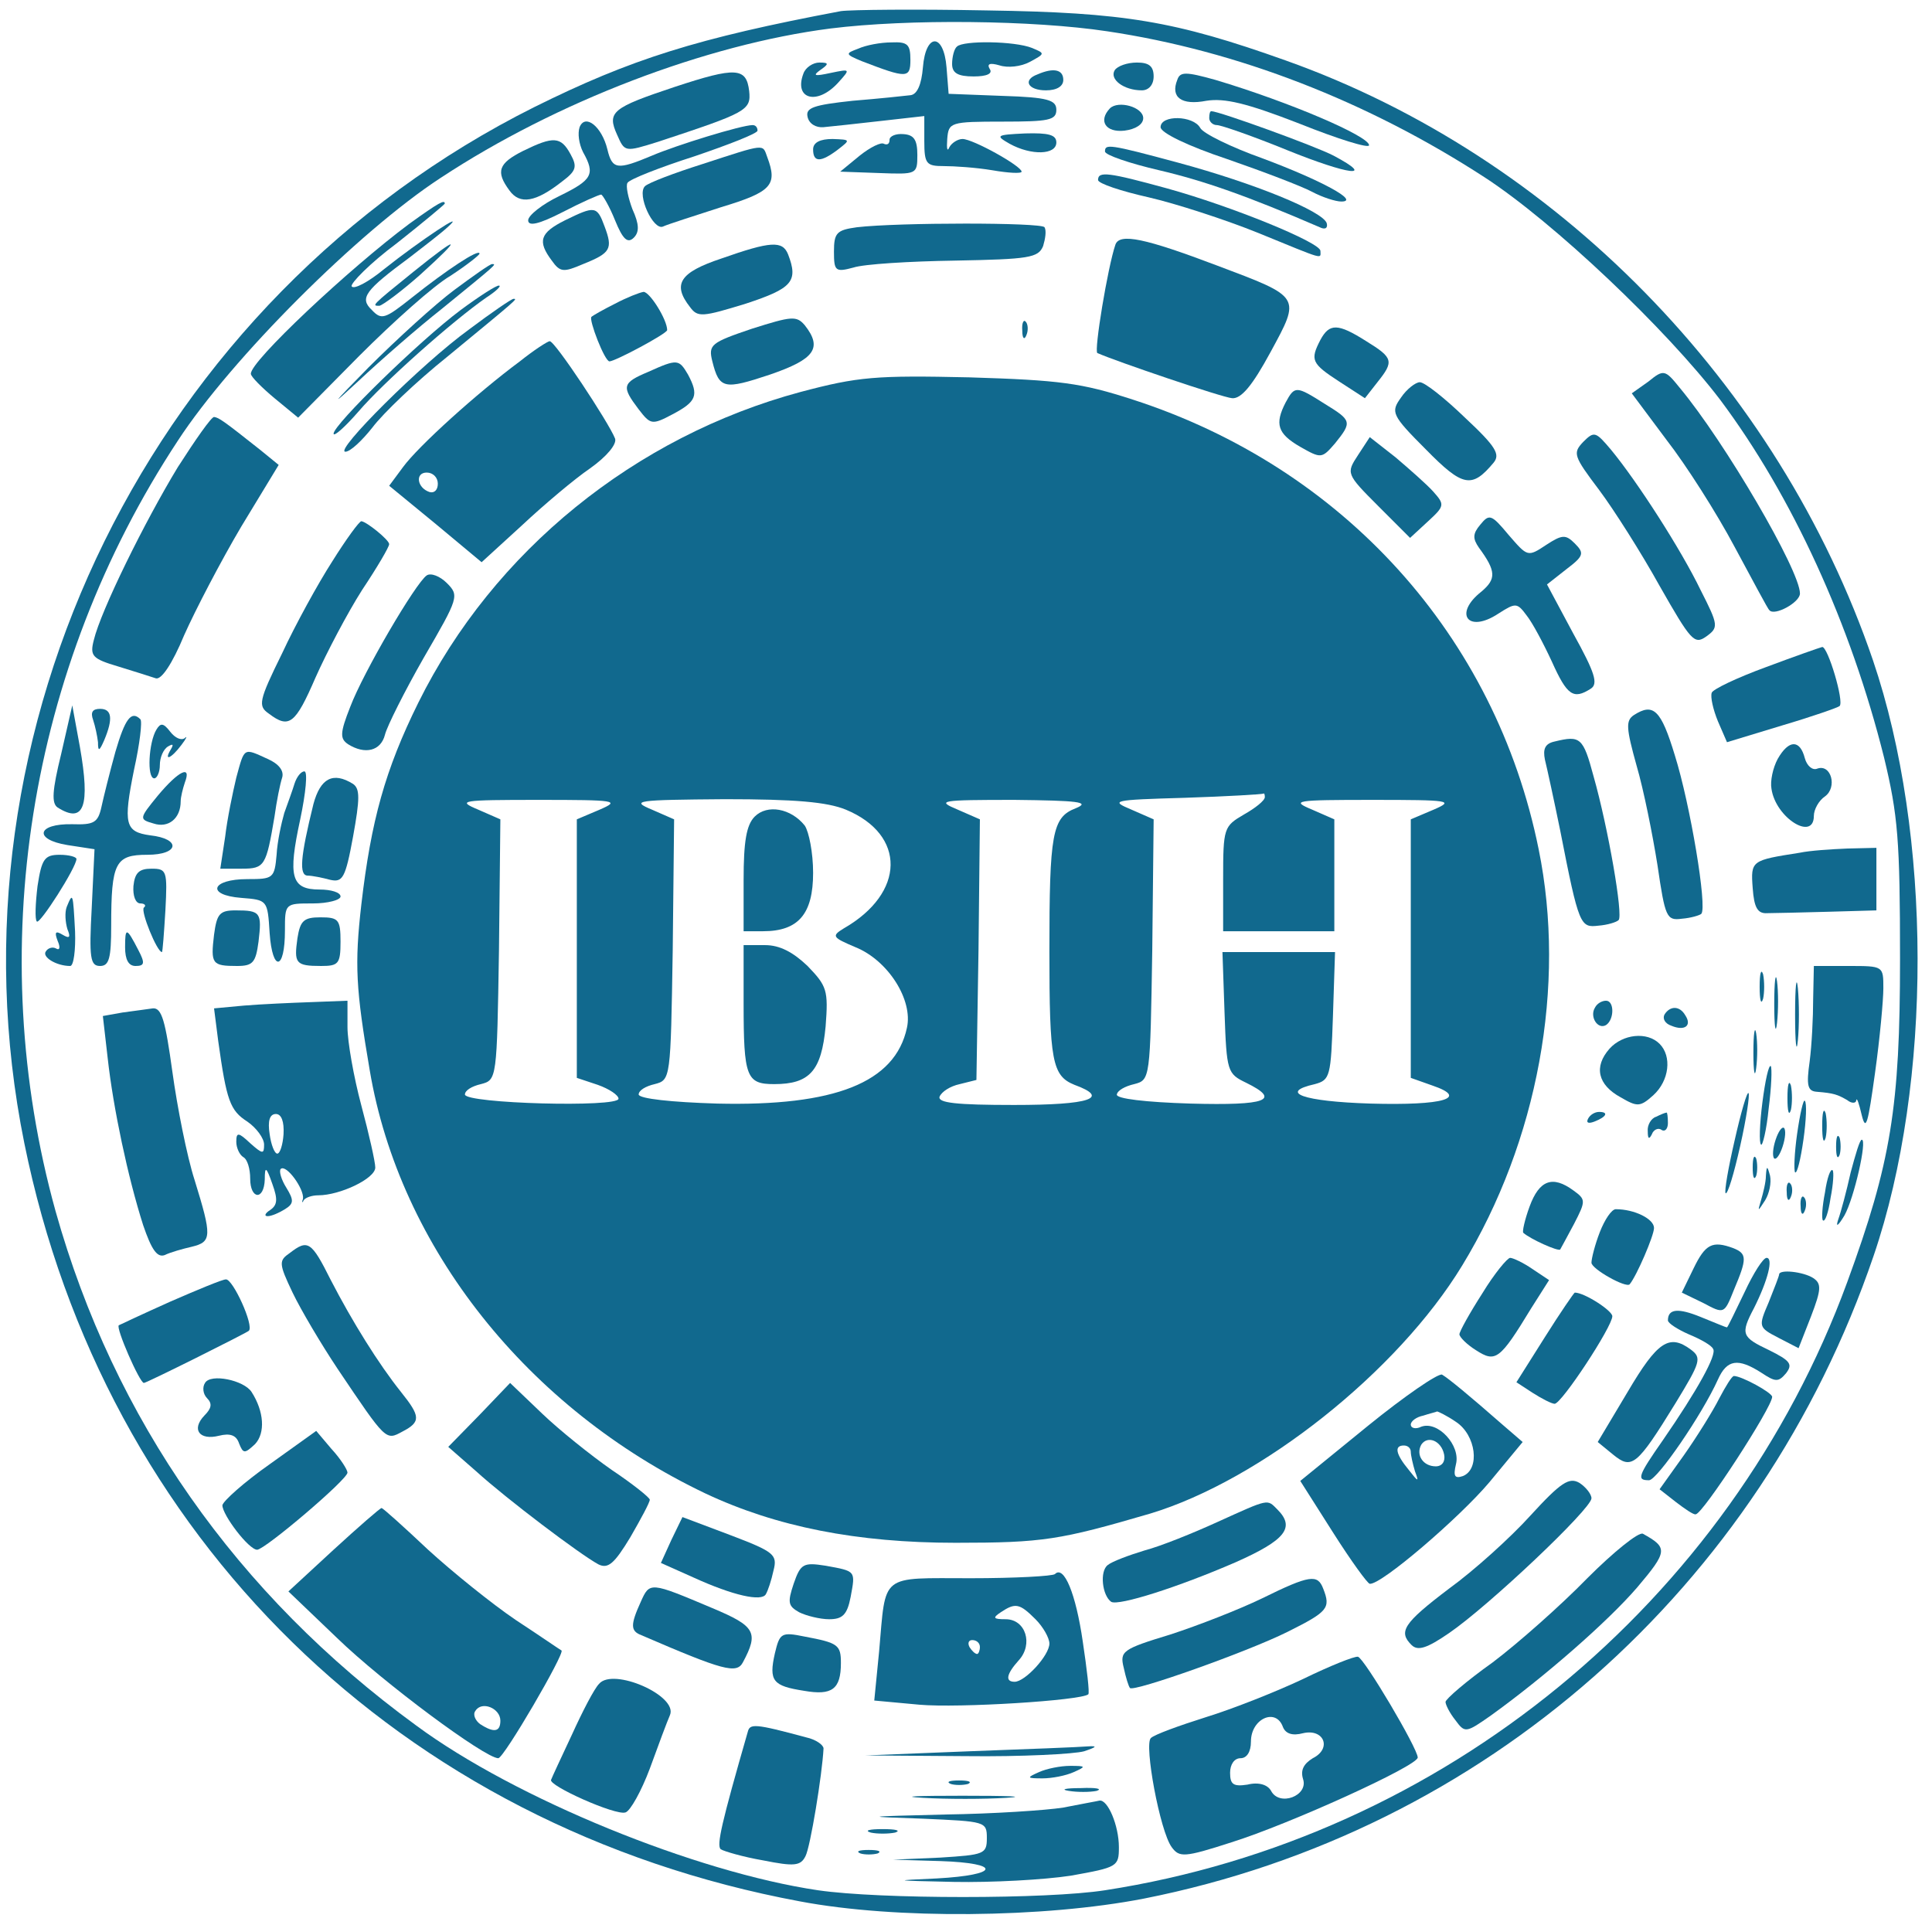 <?xml version="1.0" standalone="no"?>
<!DOCTYPE svg PUBLIC "-//W3C//DTD SVG 20010904//EN"
 "http://www.w3.org/TR/2001/REC-SVG-20010904/DTD/svg10.dtd">
<svg version="1.0" xmlns="http://www.w3.org/2000/svg"
 width="278pt" height="277pt" viewBox="0 0 278 277"
 preserveAspectRatio="xMidYMid meet">

<g transform="translate(0,277) scale(0.1,-0.1)"
fill="#11698E" stroke="none">
<path d="M1210 2754 c-207 -39 -302 -69 -441 -138 -550 -275 -855 -894 -734
-1491 115 -567 541 -984 1116 -1091 137 -26 351 -24 495 4 490 97 887 447
1050 925 85 249 84 607 -1 857 -136 398 -457 725 -845 863 -160 57 -232 69
-430 72 -102 2 -196 1 -210 -1z m383 -29 c188 -28 375 -101 543 -210 100 -65
262 -219 339 -320 104 -139 188 -323 236 -515 20 -83 23 -119 23 -290 0 -213
-13 -293 -76 -465 -169 -461 -582 -800 -1068 -875 -83 -13 -324 -13 -413 0
-176 26 -436 132 -578 237 -259 189 -435 441 -519 740 -104 375 -40 781 176
1109 77 118 260 301 378 378 167 110 382 192 561 215 112 14 292 12 398 -4z"/>
<path d="M1235 2700 c-19 -7 -19 -8 5 -18 65 -25 70 -25 70 2 0 22 -4 26 -27
25 -16 0 -37 -4 -48 -9z"/>
<path d="M1328 2673 c-2 -24 -8 -39 -18 -40 -8 -1 -46 -5 -83 -8 -56 -6 -68
-10 -65 -23 2 -10 12 -16 23 -15 11 1 48 5 83 9 l62 7 0 -36 c0 -33 3 -36 28
-36 15 0 46 -2 70 -6 23 -4 42 -5 42 -2 0 8 -70 47 -85 47 -7 0 -16 -6 -19
-12 -3 -7 -4 -2 -3 12 2 24 4 25 80 25 66 0 77 2 77 17 0 14 -12 18 -77 20
l-78 3 -3 38 c-4 50 -30 50 -34 0z"/>
<path d="M1377 2703 c-4 -3 -7 -15 -7 -25 0 -13 8 -18 31 -18 19 0 28 4 23 11
-4 7 0 9 14 5 12 -4 31 -2 44 5 22 12 22 12 3 20 -25 10 -99 11 -108 2z"/>
<path d="M1156 2664 c-14 -37 20 -46 50 -13 18 20 18 20 -11 14 -23 -5 -26 -4
-15 4 13 9 13 11 -1 11 -9 0 -20 -7 -23 -16z"/>
<path d="M1604 2669 c-8 -13 13 -29 39 -29 10 0 17 8 17 20 0 15 -7 20 -24 20
-14 0 -28 -5 -32 -11z"/>
<path d="M971 2645 c-90 -30 -98 -36 -83 -69 11 -25 11 -25 59 -10 127 42 134
45 131 73 -4 34 -19 35 -107 6z"/>
<path d="M1493 2663 c-22 -8 -14 -23 12 -23 16 0 25 6 25 15 0 15 -14 18 -37
8z"/>
<path d="M1694 2655 c-10 -25 6 -37 42 -30 26 4 57 -3 134 -33 55 -22 100 -36
100 -31 0 13 -114 62 -221 94 -43 12 -51 12 -55 0z"/>
<path d="M1597 2614 c-17 -18 -6 -35 21 -32 16 2 27 9 27 18 0 16 -36 26 -48
14z"/>
<path d="M1740 2600 c0 -5 5 -10 11 -10 6 0 52 -16 101 -36 89 -36 129 -41 67
-8 -27 14 -165 64 -176 64 -2 0 -3 -4 -3 -10z"/>
<path d="M834 2587 c-3 -9 -1 -24 5 -36 18 -32 13 -40 -34 -63 -25 -12 -45
-28 -45 -35 0 -9 15 -6 50 12 27 14 52 25 55 25 2 0 12 -17 20 -37 11 -27 18
-34 27 -25 8 8 8 19 -2 41 -6 16 -10 34 -7 38 3 5 46 22 96 38 50 17 91 33 91
37 0 5 -3 8 -7 8 -16 0 -110 -29 -145 -44 -50 -21 -57 -20 -64 9 -8 33 -32 52
-40 32z"/>
<path d="M1670 2587 c0 -8 39 -27 96 -46 52 -18 107 -39 122 -47 15 -8 34 -14
42 -14 28 0 -30 31 -113 62 -45 16 -86 36 -90 44 -10 18 -57 19 -57 1z"/>
<path d="M1280 2569 c0 -6 -3 -8 -8 -6 -4 3 -20 -5 -35 -17 l-28 -23 56 -2
c54 -2 55 -2 55 26 0 22 -5 29 -20 30 -11 1 -20 -3 -20 -8z"/>
<path d="M1453 2563 c31 -17 67 -16 67 2 0 11 -11 14 -45 13 -42 -2 -43 -3
-22 -15z"/>
<path d="M753 2553 c-36 -18 -40 -30 -20 -57 15 -21 38 -17 76 13 20 15 22 21
12 39 -14 26 -25 26 -68 5z"/>
<path d="M1170 2555 c0 -19 11 -19 36 0 18 14 18 14 -8 15 -18 0 -28 -5 -28
-15z"/>
<path d="M1011 2534 c-41 -13 -78 -27 -83 -32 -12 -12 12 -64 26 -58 6 3 44
15 84 28 73 22 81 32 66 72 -7 19 -1 20 -93 -10z"/>
<path d="M1590 2552 c0 -5 35 -17 78 -27 64 -15 127 -37 231 -82 8 -4 12 -1
10 6 -6 17 -103 57 -214 87 -100 27 -105 27 -105 16z"/>
<path d="M1580 2511 c0 -5 33 -16 73 -25 39 -9 110 -32 157 -51 98 -40 90 -38
90 -26 0 12 -127 64 -221 90 -84 23 -99 25 -99 12z"/>
<path d="M589 2448 c-86 -64 -230 -199 -228 -216 0 -4 16 -20 34 -35 l34 -28
88 89 c49 49 107 101 131 115 23 15 42 30 42 32 0 8 -48 -24 -97 -63 -39 -31
-44 -33 -58 -18 -18 17 -10 28 55 76 18 14 43 33 54 43 31 28 -42 -21 -91 -60
-23 -19 -44 -30 -47 -25 -2 4 26 33 65 62 38 30 69 56 69 57 0 6 -8 2 -51 -29z"/>
<path d="M813 2453 c-36 -18 -40 -30 -19 -58 12 -17 17 -17 45 -5 40 16 43 22
31 54 -11 30 -14 30 -57 9z"/>
<path d="M1233 2443 c-29 -4 -33 -8 -33 -35 0 -28 2 -30 28 -23 15 5 81 9 146
10 107 2 120 4 127 21 3 10 5 22 2 27 -4 7 -210 7 -270 0z"/>
<path d="M1605 2418 c-11 -32 -31 -153 -26 -156 27 -12 180 -64 194 -65 13 -1
29 18 55 66 44 81 45 79 -77 125 -103 39 -140 47 -146 30z"/>
<path d="M595 2379 c-62 -50 -60 -49 -49 -49 5 1 32 21 59 45 62 56 57 58 -10
4z"/>
<path d="M1038 2398 c-60 -20 -71 -37 -45 -70 11 -15 18 -14 80 5 67 22 76 32
61 71 -8 20 -25 19 -96 -6z"/>
<path d="M654 2353 c-27 -20 -83 -71 -124 -112 -52 -53 -57 -59 -15 -20 33 31
87 78 120 104 81 66 80 65 73 65 -3 0 -27 -17 -54 -37z"/>
<path d="M663 2324 c-59 -44 -183 -165 -183 -178 0 -5 16 9 36 32 35 41 135
130 184 164 14 9 22 17 18 17 -3 1 -28 -15 -55 -35z"/>
<path d="M885 2333 c-16 -8 -32 -17 -34 -19 -4 -4 19 -64 26 -64 8 0 83 40 83
45 0 15 -25 55 -34 55 -6 -1 -24 -8 -41 -17z"/>
<path d="M675 2296 c-69 -50 -195 -176 -178 -176 7 0 24 16 39 35 15 20 63 66
108 102 102 84 101 83 95 83 -3 0 -32 -20 -64 -44z"/>
<path d="M1082 2297 c-59 -20 -63 -23 -57 -47 10 -40 17 -41 83 -19 64 22 76
38 50 71 -12 14 -19 13 -76 -5z"/>
<path d="M1471 2294 c0 -11 3 -14 6 -6 3 7 2 16 -1 19 -3 4 -6 -2 -5 -13z"/>
<path d="M1900 2281 c-15 -29 -13 -34 27 -60 l37 -24 18 23 c24 30 23 35 -16
59 -41 26 -53 26 -66 2z"/>
<path d="M748 2250 c-62 -46 -146 -122 -168 -152 l-20 -27 67 -55 66 -55 58
53 c32 30 76 67 98 82 24 17 39 35 36 43 -9 23 -87 141 -94 140 -3 0 -23 -13
-43 -29z m-118 -176 c0 -9 -5 -14 -12 -12 -18 6 -21 28 -4 28 9 0 16 -7 16
-16z"/>
<path d="M933 2235 c-38 -16 -39 -21 -14 -54 17 -22 19 -23 49 -7 34 18 38 27
22 57 -13 22 -15 23 -57 4z"/>
<path d="M2372 2221 l-24 -17 50 -67 c28 -36 72 -105 98 -154 26 -48 48 -90
50 -91 7 -9 44 11 44 24 0 33 -108 218 -173 296 -21 26 -23 27 -45 9z"/>
<path d="M1152 2206 c-238 -64 -442 -229 -550 -447 -48 -97 -68 -170 -82 -290
-10 -87 -8 -122 12 -239 43 -255 227 -487 483 -609 102 -48 218 -71 360 -71
126 0 150 4 280 42 159 48 356 204 449 357 109 179 150 403 110 599 -62 307
-281 549 -584 647 -74 24 -105 28 -235 32 -135 3 -160 1 -243 -21z m668 -583
c0 -5 -14 -16 -30 -25 -29 -17 -30 -19 -30 -93 l0 -75 80 0 80 0 0 80 0 81
-32 14 c-31 13 -25 14 87 14 112 0 118 -1 88 -14 l-33 -14 0 -186 0 -186 31
-11 c53 -18 17 -29 -89 -26 -97 3 -133 16 -80 28 22 6 23 11 26 98 l3 92 -81
0 -81 0 3 -87 c3 -85 4 -88 31 -101 51 -25 30 -33 -80 -30 -65 2 -107 7 -106
13 1 6 12 12 25 15 23 6 23 7 26 193 l2 188 -32 14 c-31 13 -28 14 77 17 61 2
111 5 113 6 1 1 2 -1 2 -5z m-957 -18 l-33 -14 0 -186 0 -186 30 -10 c17 -6
30 -15 30 -20 0 -13 -220 -7 -221 6 0 6 10 12 23 15 23 6 23 7 26 193 l2 188
-32 14 c-31 13 -25 14 87 14 112 0 118 -1 88 -14z m354 0 c87 -36 86 -120 -3
-171 -18 -11 -16 -13 17 -27 47 -19 83 -76 74 -116 -17 -79 -104 -113 -273
-109 -66 2 -112 7 -113 13 0 6 10 12 23 15 23 6 23 7 26 193 l2 188 -32 14
c-31 13 -23 14 105 15 101 0 147 -4 174 -15z m331 2 c-34 -13 -38 -36 -38
-206 0 -158 4 -179 36 -192 52 -19 23 -29 -87 -29 -83 0 -110 3 -107 12 3 7
15 15 29 18 l24 6 3 187 2 188 -32 14 c-31 13 -26 14 82 14 91 -1 110 -3 88
-12z"/>
<path d="M1086 1595 c-12 -12 -16 -36 -16 -91 l0 -74 28 0 c51 0 72 25 72 84
0 29 -6 59 -12 68 -20 25 -54 31 -72 13z"/>
<path d="M1070 1326 c0 -106 4 -116 44 -116 51 0 68 19 74 83 4 52 2 58 -26
87 -21 20 -40 30 -61 30 l-31 0 0 -84z"/>
<path d="M2016 2198 c-15 -21 -14 -25 36 -75 53 -54 66 -56 97 -19 10 12 4 23
-41 65 -29 28 -58 51 -65 51 -6 0 -19 -10 -27 -22z"/>
<path d="M1850 2191 c-16 -31 -12 -45 21 -64 30 -17 31 -17 50 5 25 31 24 33
-15 57 -41 26 -43 26 -56 2z"/>
<path d="M256 2098 c-48 -79 -111 -207 -121 -249 -6 -23 -2 -27 35 -38 23 -7
48 -15 54 -17 8 -3 24 21 41 62 16 36 53 107 82 156 l54 89 -27 22 c-53 42
-59 46 -66 47 -4 0 -27 -33 -52 -72z"/>
<path d="M2278 2134 c-15 -16 -14 -20 23 -69 21 -28 61 -91 87 -138 45 -79 50
-85 67 -73 18 13 18 16 -8 67 -28 58 -91 156 -129 202 -22 26 -24 27 -40 11z"/>
<path d="M1954 2115 c-17 -26 -17 -27 29 -73 l46 -46 26 24 c24 22 24 24 7 43
-9 10 -34 32 -54 49 l-37 29 -17 -26z"/>
<path d="M2130 2015 c-11 -13 -11 -20 -2 -33 25 -34 25 -45 4 -63 -41 -32 -20
-61 24 -32 25 16 27 16 41 -3 8 -10 24 -40 36 -66 22 -49 31 -55 56 -39 11 7
6 23 -25 79 l-38 71 28 22 c25 19 26 23 12 37 -13 13 -18 13 -41 -2 -27 -18
-27 -17 -54 14 -25 30 -28 31 -41 15z"/>
<path d="M478 1962 c-20 -31 -53 -91 -72 -132 -34 -69 -35 -76 -19 -87 29 -22
38 -15 67 52 16 36 46 93 67 126 22 33 39 62 39 66 0 6 -32 32 -40 33 -3 0
-22 -26 -42 -58z"/>
<path d="M614 1942 c-16 -11 -91 -139 -110 -189 -15 -38 -15 -46 -3 -54 24
-15 47 -10 53 14 3 12 28 62 56 111 50 86 51 89 33 107 -10 10 -23 15 -29 11z"/>
<path d="M2541 1810 c-41 -15 -77 -32 -78 -37 -2 -6 2 -24 9 -41 l13 -30 79
24 c44 13 81 26 83 28 7 6 -17 86 -25 85 -4 -1 -41 -14 -81 -29z"/>
<path d="M88 1685 c-13 -53 -14 -71 -5 -77 38 -24 47 2 32 87 l-11 60 -16 -70z"/>
<path d="M134 1734 c3 -9 6 -23 7 -32 0 -14 2 -13 9 3 13 31 11 45 -6 45 -11
0 -14 -5 -10 -16z"/>
<path d="M2351 1741 c-12 -8 -11 -19 4 -73 10 -34 23 -99 30 -143 11 -75 13
-80 35 -77 13 1 26 5 28 7 9 9 -16 158 -38 228 -20 66 -31 76 -59 58z"/>
<path d="M166 1688 c-8 -29 -17 -65 -20 -79 -5 -23 -11 -26 -42 -25 -51 1 -56
-22 -7 -30 l39 -6 -4 -84 c-4 -73 -2 -84 12 -84 13 0 16 11 16 58 0 91 6 102
52 102 46 0 49 23 4 28 -36 5 -39 16 -23 95 8 36 12 69 9 72 -13 13 -22 1 -36
-47z"/>
<path d="M225 1720 c-11 -18 -14 -70 -3 -70 4 0 8 9 8 19 0 11 5 23 12 27 7 4
8 3 4 -4 -11 -18 0 -14 15 6 7 9 9 14 5 10 -5 -4 -14 0 -21 9 -10 13 -14 13
-20 3z"/>
<path d="M2237 1703 c-14 -3 -17 -11 -14 -26 3 -12 13 -58 22 -102 27 -138 29
-140 55 -137 13 1 26 5 29 8 7 6 -15 133 -36 207 -15 56 -19 59 -56 50z"/>
<path d="M2558 1678 c-7 -13 -11 -32 -9 -43 6 -42 61 -76 61 -39 0 9 7 22 16
28 18 13 9 47 -11 40 -7 -3 -15 4 -18 15 -7 27 -23 27 -39 -1z"/>
<path d="M340 1651 c-5 -21 -13 -59 -16 -85 l-7 -46 31 0 c33 0 35 4 47 75 3
22 8 47 11 56 3 10 -5 20 -21 27 -35 16 -33 17 -45 -27z"/>
<path d="M227 1625 c-27 -33 -27 -34 -6 -40 21 -7 39 7 39 32 0 6 3 18 6 27
10 26 -9 17 -39 -19z"/>
<path d="M424 1643 c-3 -10 -10 -29 -15 -43 -4 -14 -10 -41 -11 -60 -3 -34 -5
-35 -42 -35 -52 0 -60 -23 -9 -27 38 -3 38 -3 41 -51 4 -56 22 -54 22 4 0 39
0 39 40 39 22 0 40 5 40 10 0 6 -14 10 -30 10 -41 0 -46 18 -28 101 8 38 11
69 6 69 -5 0 -11 -8 -14 -17z"/>
<path d="M451 1613 c-19 -77 -21 -103 -8 -103 6 0 21 -3 32 -6 18 -4 22 2 33
62 10 55 10 69 0 76 -29 18 -47 8 -57 -29z"/>
<path d="M2590 1543 c-70 -11 -71 -11 -68 -51 2 -28 7 -37 21 -36 9 0 49 1 87
2 l70 2 0 45 0 45 -42 -1 c-24 -1 -54 -3 -68 -6z"/>
<path d="M54 1495 c-3 -25 -4 -48 -1 -51 4 -5 57 78 57 90 0 3 -11 6 -24 6
-22 0 -26 -6 -32 -45z"/>
<path d="M192 1495 c-1 -14 3 -25 10 -25 6 0 9 -3 5 -6 -5 -5 19 -64 26 -64 1
0 3 27 5 60 3 57 2 60 -20 60 -18 0 -24 -6 -26 -25z"/>
<path d="M96 1465 c-3 -8 -2 -22 1 -32 5 -12 3 -14 -7 -8 -10 6 -12 4 -7 -9 4
-9 3 -14 -2 -11 -5 3 -12 1 -15 -4 -6 -8 15 -21 35 -21 5 0 8 23 7 50 -3 55
-3 57 -12 35z"/>
<path d="M308 1425 c-5 -42 -3 -45 33 -45 23 0 27 5 31 35 5 42 3 45 -33 45
-23 0 -27 -5 -31 -35z"/>
<path d="M428 1420 c-5 -36 -3 -40 34 -40 25 0 28 3 28 35 0 32 -3 35 -29 35
-24 0 -29 -5 -33 -30z"/>
<path d="M180 1407 c0 -18 5 -27 15 -27 13 0 14 4 4 23 -17 33 -19 33 -19 4z"/>
<path d="M2532 1350 c0 -19 2 -27 5 -17 2 9 2 25 0 35 -3 9 -5 1 -5 -18z"/>
<path d="M2553 1325 c0 -33 2 -45 4 -27 2 18 2 45 0 60 -2 15 -4 0 -4 -33z"/>
<path d="M2583 1310 c0 -41 2 -58 4 -37 2 20 2 54 0 75 -2 20 -4 3 -4 -38z"/>
<path d="M2609 1333 c0 -27 -2 -67 -5 -90 -5 -35 -3 -43 10 -44 25 -2 30 -4
44 -12 6 -5 13 -5 13 0 1 4 4 -5 8 -22 6 -24 9 -11 19 61 7 50 12 105 12 122
0 32 0 32 -50 32 l-50 0 -1 -47z"/>
<path d="M351 1323 l-43 -4 6 -47 c12 -86 17 -100 42 -116 13 -9 24 -24 24
-33 0 -14 -2 -14 -20 2 -17 16 -20 16 -20 2 0 -9 5 -19 10 -22 6 -3 10 -17 10
-31 0 -30 20 -32 21 -1 0 19 2 19 11 -7 8 -22 7 -30 -3 -37 -8 -5 -9 -9 -4 -9
6 0 17 5 25 10 13 8 13 13 2 31 -7 11 -11 24 -8 27 8 7 34 -29 32 -43 -2 -5
-1 -7 1 -2 3 4 12 7 21 7 31 0 82 24 82 40 0 8 -9 48 -20 89 -11 41 -20 92
-20 113 l0 38 -52 -2 c-29 -1 -73 -3 -97 -5z m57 -185 c-1 -15 -5 -28 -9 -28
-4 0 -9 13 -11 28 -3 19 0 29 9 29 8 0 12 -11 11 -29z"/>
<path d="M2295 1320 c-8 -13 4 -32 16 -25 12 8 12 35 0 35 -6 0 -13 -4 -16
-10z"/>
<path d="M176 1313 l-28 -5 7 -61 c8 -72 29 -171 51 -240 12 -35 20 -47 31
-43 8 4 26 9 39 12 29 7 29 15 4 96 -11 34 -25 105 -32 156 -10 72 -15 92 -28
91 -8 -1 -28 -4 -44 -6z"/>
<path d="M2395 1310 c-3 -6 1 -13 10 -16 19 -8 30 0 20 15 -8 14 -22 14 -30 1z"/>
<path d="M2523 1255 c0 -27 2 -38 4 -22 2 15 2 37 0 50 -2 12 -4 0 -4 -28z"/>
<path d="M2316 1261 c-23 -26 -17 -52 16 -70 24 -14 28 -14 47 3 23 21 27 56
9 74 -18 18 -53 14 -72 -7z"/>
<path d="M2536 1184 c-4 -31 -5 -59 -2 -61 2 -3 8 21 11 52 4 31 5 58 3 61 -3
2 -8 -21 -12 -52z"/>
<path d="M2572 1190 c0 -19 2 -27 5 -17 2 9 2 25 0 35 -3 9 -5 1 -5 -18z"/>
<path d="M2496 1129 c-9 -39 -15 -73 -13 -76 3 -2 12 28 21 68 9 40 14 74 12
76 -2 3 -11 -28 -20 -68z"/>
<path d="M2586 1139 c-4 -28 -5 -53 -3 -56 3 -2 8 19 12 47 4 28 5 53 2 56 -2
3 -7 -19 -11 -47z"/>
<path d="M2622 1150 c0 -19 2 -27 5 -17 2 9 2 25 0 35 -3 9 -5 1 -5 -18z"/>
<path d="M2285 1160 c-3 -6 1 -7 9 -4 18 7 21 14 7 14 -6 0 -13 -4 -16 -10z"/>
<path d="M2383 1163 c-7 -2 -13 -12 -12 -21 0 -11 2 -12 6 -4 2 6 9 10 14 6 5
-3 9 2 9 10 0 9 -1 16 -2 15 -2 0 -9 -3 -15 -6z"/>
<path d="M2555 1130 c-4 -12 -5 -24 -2 -27 3 -2 8 5 12 17 4 12 5 24 2 27 -3
2 -8 -5 -12 -17z"/>
<path d="M2642 1120 c0 -14 2 -19 5 -12 2 6 2 18 0 25 -3 6 -5 1 -5 -13z"/>
<path d="M2663 1083 c-6 -27 -14 -57 -18 -68 -4 -12 0 -9 9 6 14 25 33 109 25
109 -3 0 -9 -21 -16 -47z"/>
<path d="M2522 1090 c0 -14 2 -19 5 -12 2 6 2 18 0 25 -3 6 -5 1 -5 -13z"/>
<path d="M2541 1078 c0 -9 -4 -25 -7 -35 -5 -17 -5 -17 6 0 6 10 9 25 7 35 -4
15 -5 15 -6 0z"/>
<path d="M2626 1054 c-4 -20 -5 -38 -3 -40 3 -3 8 11 11 32 4 20 5 38 3 40 -3
3 -8 -11 -11 -32z"/>
<path d="M2201 1034 c-7 -19 -11 -37 -9 -38 10 -9 50 -27 53 -24 1 2 10 18 20
37 17 33 17 35 -1 48 -30 22 -49 15 -63 -23z"/>
<path d="M2571 1054 c0 -11 3 -14 6 -6 3 7 2 16 -1 19 -3 4 -6 -2 -5 -13z"/>
<path d="M2591 1034 c0 -11 3 -14 6 -6 3 7 2 16 -1 19 -3 4 -6 -2 -5 -13z"/>
<path d="M2302 997 c-7 -18 -12 -38 -12 -44 0 -9 50 -37 55 -31 10 12 35 70
35 81 0 13 -28 27 -55 27 -6 0 -16 -15 -23 -33z"/>
<path d="M417 967 c-16 -11 -16 -15 4 -57 12 -25 41 -74 65 -110 70 -104 69
-103 93 -90 27 14 26 22 -2 57 -32 40 -70 101 -101 161 -28 56 -33 59 -59 39z"/>
<path d="M2437 945 l-17 -35 31 -15 c30 -16 30 -16 44 19 19 45 19 52 -1 60
-30 11 -40 6 -57 -29z"/>
<path d="M2133 909 c-18 -28 -33 -55 -33 -59 0 -4 11 -15 24 -23 28 -18 34
-14 79 60 l26 41 -24 16 c-13 9 -28 16 -32 16 -4 0 -23 -23 -40 -51z"/>
<path d="M2510 910 c-13 -27 -24 -50 -25 -50 -2 0 -18 7 -38 15 -32 13 -47 12
-47 -5 0 -4 14 -13 30 -20 17 -7 33 -16 35 -21 6 -8 -23 -60 -72 -131 -37 -53
-38 -58 -20 -58 12 1 76 94 99 145 13 29 29 31 62 10 21 -14 25 -14 36 -1 10
13 6 18 -24 33 -40 19 -42 23 -22 61 20 40 28 72 18 72 -5 0 -19 -22 -32 -50z"/>
<path d="M2560 936 c0 -2 -7 -20 -15 -40 -15 -35 -15 -36 14 -51 l29 -15 18
46 c15 39 15 47 3 55 -14 9 -49 13 -49 5z"/>
<path d="M245 897 c-38 -17 -72 -33 -74 -34 -5 -3 30 -83 36 -83 4 0 146 71
151 75 8 7 -23 75 -33 74 -5 0 -41 -15 -80 -32z"/>
<path d="M2223 846 l-41 -65 23 -15 c14 -9 28 -16 32 -16 10 0 83 111 83 126
0 8 -40 34 -54 34 -1 0 -21 -29 -43 -64z"/>
<path d="M2342 767 l-43 -72 22 -18 c27 -22 34 -17 90 74 36 59 38 65 22 77
-31 23 -48 12 -91 -61z"/>
<path d="M1968 718 l-97 -79 47 -74 c26 -41 50 -74 53 -74 16 -2 129 95 172
146 l48 58 -29 25 c-48 42 -77 66 -87 72 -6 2 -54 -31 -107 -74z m127 6 c29
-19 35 -68 10 -78 -12 -4 -14 0 -10 17 7 27 -26 63 -50 54 -8 -4 -15 -2 -15 3
0 5 8 11 18 13 9 3 18 5 20 6 1 0 14 -6 27 -15z m-17 -47 c2 -10 -3 -17 -12
-17 -18 0 -29 16 -21 31 9 14 29 6 33 -14z m-48 4 c0 -5 3 -18 6 -28 6 -16 5
-16 -9 2 -19 23 -21 35 -7 35 6 0 10 -4 10 -9z"/>
<path d="M295 780 c-4 -6 -3 -16 3 -22 8 -8 6 -15 -4 -25 -19 -20 -7 -36 21
-29 16 4 25 1 29 -11 6 -15 8 -15 23 -1 15 16 13 47 -5 75 -11 17 -59 27 -67
13z"/>
<path d="M2474 758 c-9 -18 -32 -55 -51 -82 l-35 -49 23 -18 c13 -10 26 -19
29 -18 10 0 110 154 110 169 0 6 -44 30 -55 30 -3 0 -12 -15 -21 -32z"/>
<path d="M690 734 l-45 -46 40 -35 c44 -40 150 -120 176 -134 14 -7 23 1 46
39 15 26 28 50 28 54 0 3 -25 23 -55 43 -30 21 -75 57 -100 81 l-46 44 -44
-46z"/>
<path d="M388 663 c-37 -26 -67 -53 -68 -59 0 -14 38 -64 50 -64 11 0 130 101
130 111 0 4 -10 20 -23 34 l-22 26 -67 -48z"/>
<path d="M2202 589 c-28 -31 -81 -79 -117 -105 -66 -50 -73 -62 -54 -81 9 -9
22 -5 54 17 57 39 205 179 205 194 0 6 -8 16 -17 22 -15 9 -27 1 -71 -47z"/>
<path d="M1752 580 c-35 -16 -82 -35 -105 -41 -23 -7 -47 -16 -53 -21 -12 -9
-8 -44 5 -53 11 -6 96 21 179 57 72 32 86 50 60 76 -15 15 -11 16 -86 -18z"/>
<path d="M480 540 l-65 -60 70 -67 c66 -64 213 -173 232 -173 8 0 96 151 91
155 -2 1 -31 21 -66 44 -34 23 -91 69 -126 101 -35 33 -65 60 -67 60 -2 0 -33
-27 -69 -60z m240 -246 c0 -16 -9 -18 -29 -5 -7 5 -11 14 -7 19 9 15 36 4 36
-14z"/>
<path d="M966 554 l-15 -33 47 -21 c57 -26 98 -35 104 -24 3 5 8 20 11 34 6
23 1 27 -62 51 l-69 26 -16 -33z"/>
<path d="M2284 499 c-38 -39 -99 -93 -136 -121 -38 -27 -68 -53 -68 -57 0 -4
6 -16 14 -26 14 -19 15 -19 52 7 75 54 167 134 210 184 44 52 44 57 8 77 -6 3
-42 -26 -80 -64z"/>
<path d="M1142 491 c-9 -27 -8 -32 8 -41 10 -5 30 -10 43 -10 19 0 26 6 31 32
7 38 8 37 -36 45 -32 5 -36 3 -46 -26z"/>
<path d="M1518 505 c-3 -3 -58 -6 -121 -6 -132 0 -122 8 -132 -105 l-7 -71 65
-6 c56 -5 233 6 243 15 2 2 -2 36 -8 76 -10 69 -27 110 -40 97z m-28 -65 c11
-11 20 -27 20 -35 0 -17 -35 -55 -50 -55 -14 0 -12 11 6 31 21 23 10 59 -19
59 -18 0 -19 2 -7 10 21 14 27 13 50 -10z m-80 -40 c0 -5 -2 -10 -4 -10 -3 0
-8 5 -11 10 -3 6 -1 10 4 10 6 0 11 -4 11 -10z"/>
<path d="M1816 470 c-33 -16 -92 -39 -132 -52 -69 -21 -73 -24 -67 -48 3 -14
7 -27 9 -29 5 -6 169 52 227 81 58 29 62 34 51 62 -8 21 -19 20 -88 -14z"/>
<path d="M922 465 c-15 -33 -15 -42 1 -48 118 -51 137 -56 146 -39 23 43 18
52 -44 78 -90 38 -90 38 -103 9z"/>
<path d="M1115 391 c-9 -40 -3 -47 42 -54 40 -7 53 2 53 40 0 26 -4 29 -52 38
-34 7 -36 5 -43 -24z"/>
<path d="M1875 354 c-38 -18 -101 -43 -140 -55 -38 -12 -74 -25 -79 -30 -10
-9 13 -134 30 -157 11 -15 18 -15 86 7 83 26 268 110 268 122 0 13 -77 143
-86 145 -5 1 -40 -13 -79 -32z m-29 -69 c4 -10 14 -13 29 -9 30 7 42 -22 14
-36 -13 -8 -18 -17 -14 -30 8 -24 -34 -40 -46 -17 -5 9 -18 13 -34 9 -20 -3
-25 0 -25 17 0 12 6 21 15 21 9 0 15 9 15 24 0 33 36 49 46 21z"/>
<path d="M862 347 c-7 -7 -24 -40 -39 -73 -15 -32 -29 -62 -30 -65 -5 -8 93
-52 107 -47 7 2 23 31 35 63 12 33 25 68 29 77 12 28 -82 69 -102 45z"/>
<path d="M1076 278 c-38 -132 -45 -163 -39 -169 5 -3 32 -11 61 -16 45 -9 54
-8 61 6 7 13 24 117 26 155 0 5 -11 13 -25 16 -74 20 -81 20 -84 8z"/>
<path d="M1395 250 l-150 -6 145 -1 c80 -1 156 3 170 7 18 6 20 8 5 7 -11 -1
-87 -4 -170 -7z"/>
<path d="M1495 220 c-18 -8 -18 -9 5 -9 14 0 34 4 45 9 18 8 18 9 -5 9 -14 0
-34 -4 -45 -9z"/>
<path d="M1368 203 c6 -2 18 -2 25 0 6 3 1 5 -13 5 -14 0 -19 -2 -12 -5z"/>
<path d="M1538 193 c12 -2 30 -2 40 0 9 3 -1 5 -23 4 -22 0 -30 -2 -17 -4z"/>
<path d="M1328 183 c34 -2 88 -2 120 0 31 2 3 3 -63 3 -66 0 -92 -1 -57 -3z"/>
<path d="M1530 169 c-25 -4 -101 -9 -170 -10 -119 -3 -120 -3 -32 -6 90 -4 92
-4 92 -28 0 -23 -4 -24 -67 -28 l-68 -3 68 -2 c89 -3 86 -20 -5 -25 -66 -3
-64 -3 25 -5 54 -1 129 3 168 9 67 12 69 13 69 41 0 31 -16 69 -28 67 -4 -1
-27 -5 -52 -10z"/>
<path d="M1253 133 c9 -2 25 -2 35 0 9 3 1 5 -18 5 -19 0 -27 -2 -17 -5z"/>
<path d="M1238 103 c6 -2 18 -2 25 0 6 3 1 5 -13 5 -14 0 -19 -2 -12 -5z"/>
</g>
</svg>
